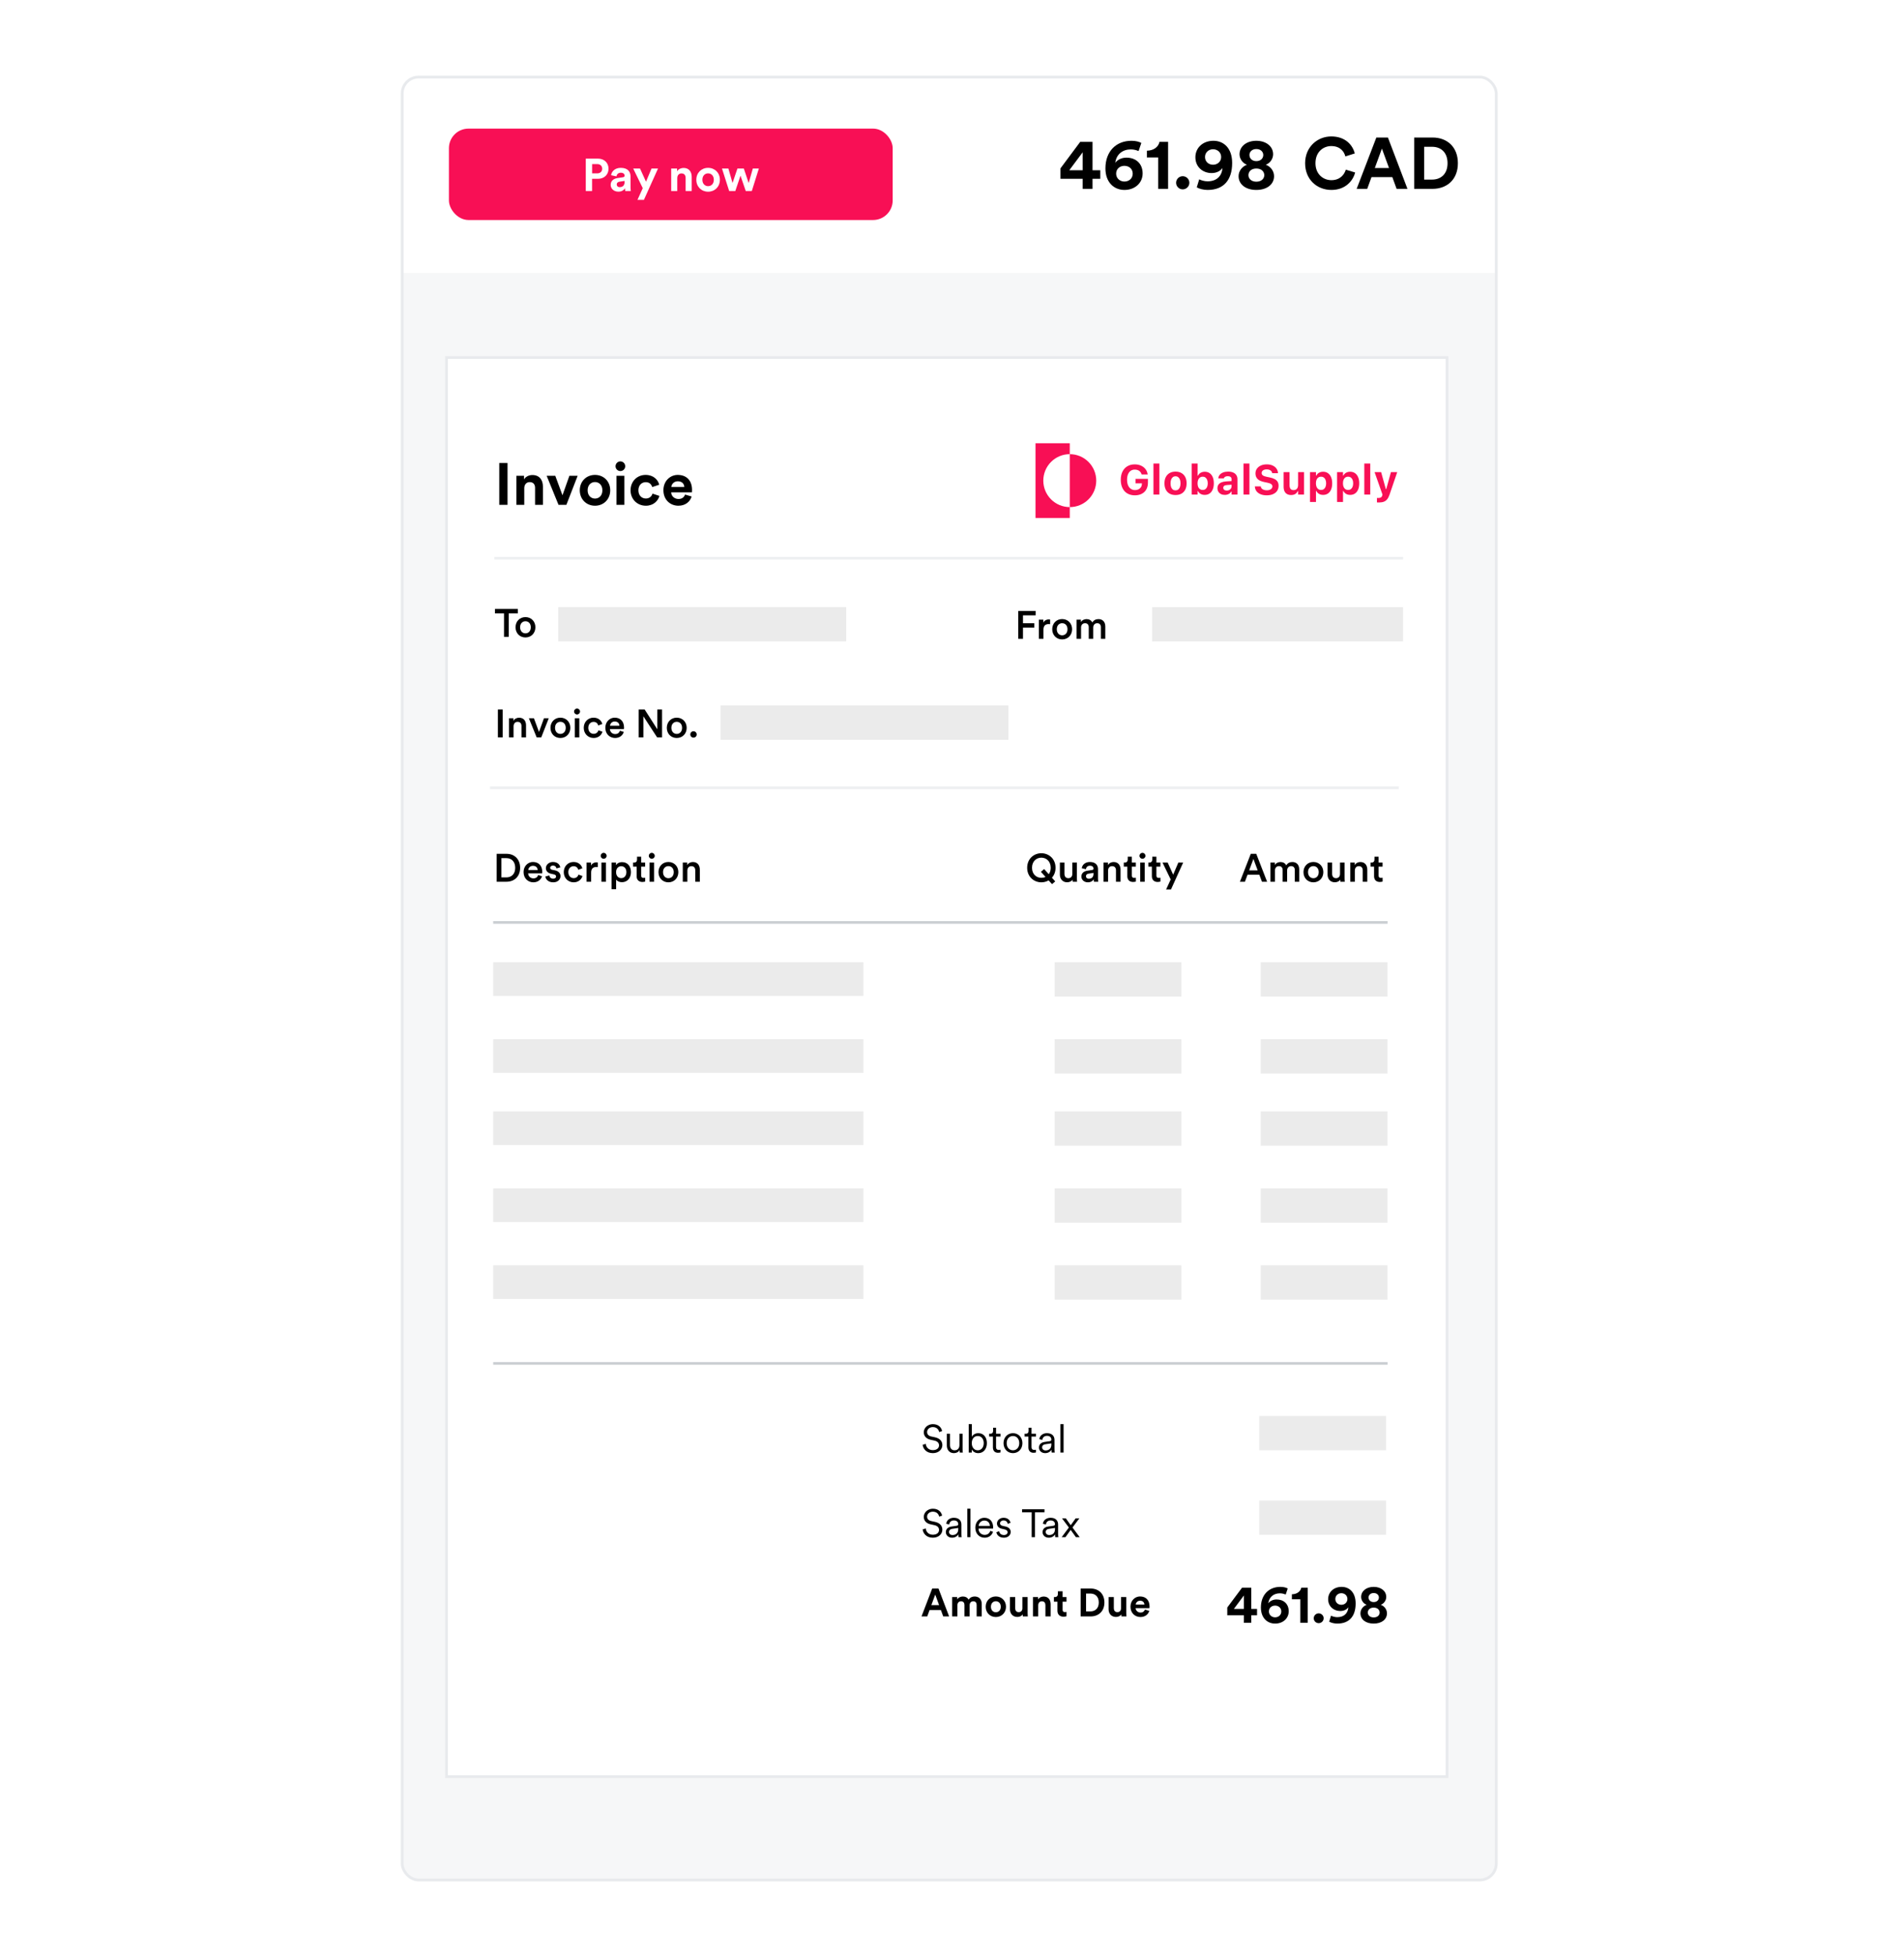 <svg width="342" height="351" viewBox="0 0 342 351" fill="none" xmlns="http://www.w3.org/2000/svg">
<g filter="url(#filter0_d_56_183405)">
<g clip-path="url(#clip0_56_183405)">
<rect x="72" y="12" width="197" height="324.211" rx="3.187" fill="#F6F7F8"/>
<rect x="80.196" y="62.599" width="179.724" height="254.813" fill="white"/>
<rect x="80.196" y="62.599" width="179.724" height="254.813" stroke="#E8EAED" stroke-width="0.492"/>
<path d="M192.155 79.952V78H185.999V91.414H192.155V89.461C190.894 89.461 189.684 88.96 188.793 88.069C187.901 87.177 187.4 85.968 187.4 84.707C187.4 83.446 187.901 82.237 188.793 81.345C189.684 80.453 190.894 79.952 192.155 79.952Z" fill="#F80F55"/>
<path d="M192.153 79.953V89.462C193.414 89.462 194.624 88.961 195.515 88.07C196.407 87.178 196.908 85.969 196.908 84.708C196.908 83.447 196.407 82.237 195.515 81.346C194.624 80.454 193.414 79.953 192.153 79.953Z" fill="#F80F55"/>
<path d="M203.849 87.343C203.456 87.343 203.103 87.279 202.791 87.152C202.478 87.023 202.212 86.838 201.992 86.599C201.775 86.357 201.608 86.066 201.49 85.724C201.373 85.38 201.315 84.993 201.315 84.563V84.556C201.315 83.989 201.417 83.5 201.622 83.087C201.827 82.672 202.118 82.352 202.494 82.128C202.87 81.901 203.313 81.787 203.823 81.787C204.241 81.787 204.614 81.862 204.944 82.01C205.273 82.159 205.542 82.367 205.75 82.633C205.959 82.899 206.09 83.208 206.141 83.56L206.149 83.596H205.05L205.043 83.56C204.969 83.296 204.825 83.091 204.611 82.944C204.396 82.798 204.133 82.725 203.823 82.725C203.54 82.725 203.295 82.799 203.087 82.948C202.882 83.094 202.723 83.304 202.611 83.578C202.499 83.849 202.443 84.171 202.443 84.545V84.552C202.443 84.838 202.476 85.095 202.542 85.325C202.607 85.552 202.703 85.746 202.827 85.907C202.952 86.068 203.102 86.191 203.278 86.277C203.453 86.362 203.65 86.405 203.867 86.405C204.109 86.405 204.323 86.359 204.508 86.266C204.694 86.173 204.839 86.044 204.944 85.878C205.049 85.712 205.105 85.518 205.112 85.295L205.116 85.197H203.973V84.391H206.193V85.061C206.193 85.41 206.139 85.725 206.031 86.006C205.924 86.287 205.768 86.527 205.563 86.727C205.358 86.925 205.11 87.078 204.819 87.185C204.531 87.29 204.208 87.343 203.849 87.343ZM207.185 87.207V81.633H208.254V87.207H207.185ZM211.151 87.291C210.739 87.291 210.383 87.208 210.085 87.042C209.788 86.874 209.559 86.633 209.401 86.321C209.242 86.006 209.163 85.63 209.163 85.193V85.186C209.163 84.751 209.243 84.377 209.404 84.065C209.565 83.752 209.794 83.512 210.089 83.344C210.387 83.173 210.741 83.087 211.151 83.087C211.561 83.087 211.914 83.171 212.209 83.34C212.507 83.508 212.737 83.75 212.898 84.065C213.059 84.377 213.14 84.751 213.14 85.186V85.193C213.14 85.63 213.06 86.006 212.902 86.321C212.743 86.633 212.515 86.874 212.217 87.042C211.921 87.208 211.566 87.291 211.151 87.291ZM211.151 86.453C211.342 86.453 211.503 86.403 211.635 86.302C211.766 86.202 211.868 86.058 211.938 85.87C212.009 85.682 212.045 85.457 212.045 85.193V85.186C212.045 84.922 212.009 84.697 211.938 84.512C211.868 84.324 211.765 84.18 211.631 84.08C211.499 83.977 211.339 83.926 211.151 83.926C210.963 83.926 210.802 83.977 210.668 84.08C210.536 84.18 210.435 84.324 210.364 84.512C210.293 84.697 210.258 84.922 210.258 85.186V85.193C210.258 85.459 210.292 85.686 210.36 85.874C210.431 86.062 210.532 86.206 210.664 86.306C210.798 86.404 210.961 86.453 211.151 86.453ZM216.392 87.269C216.201 87.269 216.028 87.242 215.872 87.189C215.715 87.133 215.579 87.053 215.461 86.951C215.347 86.848 215.254 86.725 215.183 86.581H215.117V87.207H214.048V81.633H215.117V83.82H215.183C215.251 83.671 215.344 83.544 215.461 83.439C215.581 83.334 215.719 83.253 215.875 83.197C216.034 83.138 216.206 83.109 216.392 83.109C216.731 83.109 217.023 83.192 217.267 83.358C217.511 83.524 217.699 83.762 217.831 84.072C217.963 84.382 218.029 84.753 218.029 85.186V85.193C218.029 85.623 217.961 85.992 217.827 86.302C217.695 86.612 217.507 86.852 217.263 87.02C217.019 87.186 216.729 87.269 216.392 87.269ZM216.025 86.383C216.216 86.383 216.378 86.335 216.512 86.24C216.649 86.145 216.754 86.008 216.827 85.83C216.903 85.652 216.941 85.439 216.941 85.193V85.186C216.941 84.939 216.903 84.728 216.827 84.552C216.754 84.374 216.649 84.237 216.512 84.142C216.378 84.044 216.216 83.995 216.025 83.995C215.84 83.995 215.677 84.044 215.538 84.142C215.402 84.237 215.295 84.374 215.22 84.552C215.144 84.728 215.106 84.94 215.106 85.189V85.197C215.106 85.441 215.143 85.652 215.216 85.83C215.292 86.008 215.398 86.145 215.535 86.24C215.674 86.335 215.837 86.383 216.025 86.383ZM219.995 87.269C219.741 87.269 219.514 87.221 219.314 87.123C219.116 87.023 218.961 86.882 218.849 86.702C218.737 86.519 218.68 86.305 218.68 86.061V86.053C218.68 85.812 218.74 85.604 218.86 85.431C218.982 85.258 219.159 85.122 219.391 85.024C219.625 84.924 219.91 84.865 220.244 84.845L221.746 84.753V85.405L220.405 85.493C220.176 85.505 220.005 85.554 219.893 85.64C219.78 85.725 219.724 85.841 219.724 85.987V85.995C219.724 86.149 219.783 86.269 219.9 86.357C220.017 86.445 220.168 86.489 220.354 86.489C220.52 86.489 220.668 86.456 220.797 86.39C220.927 86.325 221.029 86.235 221.105 86.123C221.18 86.008 221.218 85.88 221.218 85.739V84.453C221.218 84.277 221.16 84.143 221.042 84.05C220.928 83.955 220.76 83.907 220.541 83.907C220.348 83.907 220.19 83.94 220.068 84.006C219.949 84.07 219.868 84.161 219.827 84.281L219.819 84.296H218.831L218.834 84.263C218.864 84.026 218.953 83.82 219.102 83.644C219.253 83.468 219.456 83.331 219.709 83.234C219.966 83.136 220.262 83.087 220.599 83.087C220.956 83.087 221.259 83.142 221.508 83.252C221.757 83.359 221.946 83.516 222.075 83.721C222.207 83.923 222.273 84.168 222.273 84.453V87.207H221.218V86.672H221.152C221.084 86.797 220.992 86.904 220.878 86.995C220.765 87.082 220.634 87.151 220.482 87.2C220.333 87.246 220.171 87.269 219.995 87.269ZM223.357 87.207V81.633H224.426V87.207H223.357ZM227.528 87.343C227.108 87.343 226.743 87.279 226.433 87.152C226.123 87.025 225.879 86.847 225.701 86.617C225.525 86.385 225.426 86.113 225.404 85.801L225.4 85.742H226.466L226.47 85.779C226.484 85.911 226.538 86.027 226.631 86.127C226.726 86.224 226.853 86.301 227.012 86.357C227.17 86.414 227.352 86.442 227.557 86.442C227.755 86.442 227.928 86.412 228.077 86.354C228.226 86.295 228.342 86.215 228.425 86.112C228.511 86.007 228.553 85.888 228.553 85.753V85.749C228.553 85.576 228.483 85.437 228.341 85.332C228.202 85.227 227.968 85.14 227.638 85.072L227.081 84.959C226.532 84.846 226.133 84.662 225.884 84.406C225.635 84.149 225.51 83.821 225.51 83.42V83.417C225.51 83.09 225.597 82.804 225.77 82.56C225.944 82.316 226.182 82.126 226.484 81.992C226.787 81.856 227.134 81.787 227.524 81.787C227.935 81.787 228.286 81.854 228.579 81.989C228.875 82.12 229.105 82.302 229.271 82.534C229.437 82.764 229.531 83.026 229.553 83.322L229.557 83.369H228.517L228.51 83.325C228.488 83.198 228.434 83.087 228.348 82.992C228.265 82.897 228.153 82.822 228.011 82.769C227.872 82.712 227.71 82.684 227.524 82.684C227.344 82.684 227.185 82.711 227.048 82.765C226.912 82.819 226.805 82.894 226.73 82.992C226.654 83.087 226.616 83.201 226.616 83.332V83.336C226.616 83.507 226.685 83.647 226.821 83.757C226.96 83.865 227.185 83.95 227.495 84.014L228.055 84.127C228.429 84.203 228.733 84.305 228.967 84.435C229.204 84.564 229.379 84.727 229.491 84.922C229.603 85.117 229.659 85.353 229.659 85.629V85.632C229.659 85.981 229.573 86.284 229.399 86.54C229.229 86.794 228.983 86.992 228.663 87.134C228.346 87.273 227.968 87.343 227.528 87.343ZM231.934 87.291C231.633 87.291 231.381 87.233 231.176 87.115C230.973 86.998 230.82 86.827 230.718 86.603C230.615 86.376 230.564 86.102 230.564 85.782V83.175H231.633V85.537C231.633 85.823 231.689 86.039 231.802 86.185C231.917 86.332 232.101 86.405 232.355 86.405C232.487 86.405 232.603 86.384 232.703 86.343C232.805 86.299 232.891 86.238 232.959 86.16C233.027 86.082 233.079 85.987 233.113 85.878C233.149 85.765 233.168 85.641 233.168 85.504V83.175H234.237V87.207H233.168V86.585H233.102C233.041 86.731 232.955 86.858 232.845 86.965C232.736 87.07 232.604 87.151 232.45 87.207C232.296 87.263 232.124 87.291 231.934 87.291ZM235.31 88.544V83.175H236.379V83.798H236.445C236.516 83.654 236.609 83.53 236.724 83.428C236.841 83.325 236.978 83.247 237.134 83.193C237.29 83.137 237.463 83.109 237.654 83.109C237.991 83.109 238.281 83.193 238.525 83.362C238.77 83.53 238.958 83.769 239.089 84.08C239.224 84.387 239.291 84.756 239.291 85.186V85.193C239.291 85.625 239.225 85.996 239.093 86.306C238.961 86.616 238.773 86.854 238.529 87.02C238.285 87.186 237.993 87.269 237.654 87.269C237.468 87.269 237.296 87.241 237.137 87.185C236.981 87.126 236.843 87.045 236.724 86.94C236.606 86.835 236.514 86.709 236.445 86.562H236.379V88.544H235.31ZM237.288 86.383C237.478 86.383 237.64 86.335 237.775 86.24C237.911 86.145 238.016 86.008 238.09 85.83C238.165 85.652 238.203 85.439 238.203 85.193V85.186C238.203 84.939 238.165 84.727 238.09 84.548C238.016 84.37 237.911 84.233 237.775 84.138C237.64 84.043 237.478 83.995 237.288 83.995C237.1 83.995 236.936 84.043 236.797 84.138C236.66 84.233 236.554 84.37 236.478 84.548C236.405 84.724 236.368 84.936 236.368 85.186V85.193C236.368 85.437 236.406 85.649 236.482 85.83C236.558 86.008 236.664 86.145 236.801 86.24C236.94 86.335 237.102 86.383 237.288 86.383ZM240.166 88.544V83.175H241.235V83.798H241.301C241.372 83.654 241.465 83.53 241.58 83.428C241.697 83.325 241.833 83.247 241.99 83.193C242.146 83.137 242.319 83.109 242.51 83.109C242.847 83.109 243.137 83.193 243.381 83.362C243.625 83.53 243.813 83.769 243.945 84.08C244.08 84.387 244.147 84.756 244.147 85.186V85.193C244.147 85.625 244.081 85.996 243.949 86.306C243.817 86.616 243.629 86.854 243.385 87.02C243.141 87.186 242.849 87.269 242.51 87.269C242.324 87.269 242.152 87.241 241.993 87.185C241.837 87.126 241.699 87.045 241.58 86.94C241.462 86.835 241.37 86.709 241.301 86.562H241.235V88.544H240.166ZM242.144 86.383C242.334 86.383 242.496 86.335 242.631 86.24C242.767 86.145 242.872 86.008 242.946 85.83C243.021 85.652 243.059 85.439 243.059 85.193V85.186C243.059 84.939 243.021 84.727 242.946 84.548C242.872 84.37 242.767 84.233 242.631 84.138C242.496 84.043 242.334 83.995 242.144 83.995C241.956 83.995 241.792 84.043 241.653 84.138C241.516 84.233 241.41 84.37 241.334 84.548C241.261 84.724 241.224 84.936 241.224 85.186V85.193C241.224 85.437 241.262 85.649 241.338 85.83C241.414 86.008 241.52 86.145 241.656 86.24C241.796 86.335 241.958 86.383 242.144 86.383ZM245.059 87.207V81.633H246.128V87.207H245.059ZM247.714 88.628C247.653 88.628 247.589 88.627 247.523 88.624C247.457 88.622 247.393 88.619 247.329 88.617V87.811C247.366 87.816 247.408 87.819 247.457 87.819C247.509 87.821 247.559 87.822 247.607 87.822C247.798 87.822 247.949 87.784 248.062 87.709C248.174 87.633 248.248 87.517 248.285 87.361L248.322 87.207L246.904 83.175H248.08L249.043 86.654L248.798 86.229H249.116L248.882 86.654L249.845 83.175H250.973L249.6 87.203C249.48 87.557 249.337 87.838 249.171 88.046C249.005 88.256 248.804 88.404 248.567 88.492C248.33 88.583 248.046 88.628 247.714 88.628Z" fill="#F80F55"/>
<path d="M91.164 89.053H89.68V81.537H91.164V89.053ZM94.171 86.053V89.053H92.761V83.837H94.129V84.484C94.447 83.943 95.072 83.699 95.634 83.699C96.927 83.699 97.521 84.622 97.521 85.766V89.053H96.111V86.01C96.111 85.427 95.825 84.971 95.146 84.971C94.531 84.971 94.171 85.448 94.171 86.053ZM103.758 83.837L101.733 89.053H100.323L98.192 83.837H99.74L101.033 87.335L102.274 83.837H103.758ZM106.876 87.929C107.565 87.929 108.201 87.431 108.201 86.445C108.201 85.459 107.565 84.961 106.876 84.961C106.187 84.961 105.551 85.459 105.551 86.445C105.551 87.42 106.187 87.929 106.876 87.929ZM106.876 83.678C108.435 83.678 109.611 84.834 109.611 86.445C109.611 88.046 108.435 89.212 106.876 89.212C105.318 89.212 104.141 88.046 104.141 86.445C104.141 84.834 105.318 83.678 106.876 83.678ZM112.143 89.053H110.733V83.837H112.143V89.053ZM110.563 82.13C110.563 81.643 110.955 81.251 111.432 81.251C111.92 81.251 112.302 81.643 112.302 82.13C112.302 82.597 111.92 82.989 111.432 82.989C110.955 82.989 110.563 82.597 110.563 82.13ZM115.997 84.982C115.276 84.982 114.672 85.501 114.672 86.445C114.672 87.388 115.286 87.918 116.007 87.918C116.728 87.918 117.089 87.441 117.205 87.039L118.446 87.452C118.212 88.321 117.396 89.212 116.007 89.212C114.47 89.212 113.262 88.046 113.262 86.445C113.262 84.834 114.449 83.678 115.965 83.678C117.385 83.678 118.191 84.558 118.414 85.438L117.152 85.862C117.025 85.427 116.696 84.982 115.997 84.982ZM120.583 85.851H122.916C122.894 85.332 122.555 84.823 121.749 84.823C121.018 84.823 120.615 85.374 120.583 85.851ZM123.053 87.208L124.23 87.558C123.965 88.459 123.138 89.212 121.855 89.212C120.424 89.212 119.163 88.183 119.163 86.424C119.163 84.759 120.393 83.678 121.728 83.678C123.34 83.678 124.304 84.706 124.304 86.381C124.304 86.583 124.283 86.795 124.283 86.816H120.552C120.583 87.505 121.166 88.003 121.866 88.003C122.523 88.003 122.884 87.675 123.053 87.208Z" fill="black"/>
<path d="M93.01 108.546H91.378V112.758H90.53V108.546H88.904V107.747H93.01V108.546ZM94.382 112.129C94.891 112.129 95.343 111.754 95.343 111.033C95.343 110.32 94.891 109.952 94.382 109.952C93.88 109.952 93.421 110.32 93.421 111.033C93.421 111.747 93.88 112.129 94.382 112.129ZM94.382 109.21C95.413 109.21 96.17 109.98 96.17 111.033C96.17 112.093 95.413 112.864 94.382 112.864C93.357 112.864 92.601 112.093 92.601 111.033C92.601 109.98 93.357 109.21 94.382 109.21Z" fill="black"/>
<path d="M90.291 130.814H89.429V125.804H90.291V130.814ZM92.247 128.829V130.814H91.427V127.373H92.226V127.832C92.452 127.436 92.862 127.274 93.244 127.274C94.085 127.274 94.488 127.882 94.488 128.638V130.814H93.668V128.779C93.668 128.355 93.477 128.016 92.961 128.016C92.495 128.016 92.247 128.376 92.247 128.829ZM98.569 127.373L97.219 130.814H96.399L95 127.373H95.905L96.816 129.832L97.707 127.373H98.569ZM100.657 130.185C101.166 130.185 101.618 129.811 101.618 129.09C101.618 128.376 101.166 128.009 100.657 128.009C100.155 128.009 99.696 128.376 99.696 129.09C99.696 129.804 100.155 130.185 100.657 130.185ZM100.657 127.267C101.689 127.267 102.445 128.037 102.445 129.09C102.445 130.15 101.689 130.92 100.657 130.92C99.632 130.92 98.876 130.15 98.876 129.09C98.876 128.037 99.632 127.267 100.657 127.267ZM104.056 130.814H103.243V127.373H104.056V130.814ZM103.116 126.164C103.116 125.867 103.356 125.627 103.646 125.627C103.943 125.627 104.183 125.867 104.183 126.164C104.183 126.461 103.943 126.694 103.646 126.694C103.356 126.694 103.116 126.461 103.116 126.164ZM106.62 128.023C106.118 128.023 105.673 128.397 105.673 129.09C105.673 129.783 106.118 130.171 106.634 130.171C107.171 130.171 107.418 129.797 107.496 129.535L108.217 129.797C108.054 130.334 107.538 130.92 106.634 130.92C105.623 130.92 104.853 130.136 104.853 129.09C104.853 128.03 105.623 127.267 106.613 127.267C107.538 127.267 108.047 127.846 108.189 128.397L107.454 128.666C107.376 128.362 107.143 128.023 106.62 128.023ZM109.573 128.715H111.262C111.248 128.313 110.979 127.952 110.414 127.952C109.898 127.952 109.601 128.348 109.573 128.715ZM111.354 129.613L112.046 129.832C111.862 130.433 111.318 130.92 110.491 130.92C109.558 130.92 108.732 130.242 108.732 129.076C108.732 127.988 109.537 127.267 110.407 127.267C111.467 127.267 112.089 127.966 112.089 129.055C112.089 129.189 112.074 129.302 112.067 129.316H109.551C109.573 129.839 109.982 130.214 110.491 130.214C110.986 130.214 111.24 129.952 111.354 129.613ZM118.921 130.814H118.038L115.564 127.019V130.814H114.716V125.804H115.798L118.073 129.359V125.804H118.921V130.814ZM121.555 130.185C122.064 130.185 122.516 129.811 122.516 129.09C122.516 128.376 122.064 128.009 121.555 128.009C121.053 128.009 120.594 128.376 120.594 129.09C120.594 129.804 121.053 130.185 121.555 130.185ZM121.555 127.267C122.587 127.267 123.343 128.037 123.343 129.09C123.343 130.15 122.587 130.92 121.555 130.92C120.53 130.92 119.774 130.15 119.774 129.09C119.774 128.037 120.53 127.267 121.555 127.267ZM123.993 130.284C123.993 129.966 124.247 129.705 124.565 129.705C124.883 129.705 125.145 129.966 125.145 130.284C125.145 130.602 124.883 130.857 124.565 130.857C124.247 130.857 123.993 130.602 123.993 130.284Z" fill="black"/>
<path d="M183.751 113.111H182.903V108.101H186.02V108.899H183.751V110.306H185.787V111.09H183.751V113.111ZM188.621 109.648V110.482C188.529 110.468 188.437 110.461 188.352 110.461C187.716 110.461 187.427 110.829 187.427 111.472V113.111H186.607V109.67H187.405V110.221C187.568 109.846 187.95 109.627 188.402 109.627C188.501 109.627 188.586 109.641 188.621 109.648ZM190.784 112.482C191.293 112.482 191.745 112.108 191.745 111.387C191.745 110.673 191.293 110.306 190.784 110.306C190.283 110.306 189.823 110.673 189.823 111.387C189.823 112.101 190.283 112.482 190.784 112.482ZM190.784 109.564C191.816 109.564 192.572 110.334 192.572 111.387C192.572 112.447 191.816 113.217 190.784 113.217C189.76 113.217 189.003 112.447 189.003 111.387C189.003 110.334 189.76 109.564 190.784 109.564ZM194.183 113.111H193.37V109.67H194.155V110.108C194.353 109.754 194.784 109.571 195.173 109.571C195.625 109.571 196.021 109.776 196.204 110.178C196.473 109.726 196.876 109.571 197.321 109.571C197.943 109.571 198.537 109.966 198.537 110.878V113.111H197.745V111.012C197.745 110.61 197.54 110.306 197.081 110.306C196.65 110.306 196.367 110.645 196.367 111.069V113.111H195.561V111.012C195.561 110.617 195.363 110.306 194.897 110.306C194.459 110.306 194.183 110.631 194.183 111.069V113.111Z" fill="black"/>
<path d="M90.063 155.949H90.954C91.823 155.949 92.544 155.391 92.544 154.232C92.544 153.059 91.83 152.493 90.96 152.493H90.063V155.949ZM90.982 156.727H89.215V151.716H90.989C92.353 151.716 93.427 152.62 93.427 154.232C93.427 155.836 92.339 156.727 90.982 156.727ZM94.886 154.628H96.575C96.561 154.225 96.292 153.864 95.727 153.864C95.211 153.864 94.914 154.26 94.886 154.628ZM96.667 155.525L97.36 155.744C97.176 156.345 96.632 156.833 95.805 156.833C94.872 156.833 94.045 156.154 94.045 154.988C94.045 153.9 94.851 153.179 95.72 153.179C96.78 153.179 97.402 153.878 97.402 154.967C97.402 155.101 97.388 155.214 97.381 155.228H94.865C94.886 155.751 95.296 156.126 95.805 156.126C96.299 156.126 96.554 155.864 96.667 155.525ZM97.958 155.794L98.671 155.596C98.7 155.907 98.933 156.182 99.371 156.182C99.71 156.182 99.887 155.999 99.887 155.787C99.887 155.603 99.76 155.462 99.484 155.405L98.975 155.292C98.368 155.158 98.05 154.762 98.05 154.288C98.05 153.688 98.601 153.179 99.315 153.179C100.276 153.179 100.587 153.801 100.643 154.14L99.951 154.338C99.922 154.14 99.774 153.822 99.315 153.822C99.025 153.822 98.82 154.006 98.82 154.218C98.82 154.401 98.954 154.536 99.166 154.578L99.689 154.684C100.339 154.825 100.679 155.221 100.679 155.73C100.679 156.253 100.255 156.833 99.378 156.833C98.382 156.833 98 156.182 97.958 155.794ZM103.031 153.935C102.529 153.935 102.084 154.31 102.084 155.002C102.084 155.695 102.529 156.083 103.045 156.083C103.582 156.083 103.83 155.709 103.907 155.447L104.628 155.709C104.466 156.246 103.95 156.833 103.045 156.833C102.034 156.833 101.264 156.048 101.264 155.002C101.264 153.942 102.034 153.179 103.024 153.179C103.95 153.179 104.459 153.758 104.6 154.31L103.865 154.578C103.787 154.274 103.554 153.935 103.031 153.935ZM107.376 153.264V154.098C107.284 154.083 107.192 154.076 107.108 154.076C106.471 154.076 106.182 154.444 106.182 155.087V156.727H105.362V153.285H106.161V153.836C106.323 153.461 106.705 153.242 107.157 153.242C107.256 153.242 107.341 153.257 107.376 153.264ZM108.839 156.727H108.026V153.285H108.839V156.727ZM107.899 152.076C107.899 151.779 108.139 151.539 108.429 151.539C108.726 151.539 108.966 151.779 108.966 152.076C108.966 152.373 108.726 152.606 108.429 152.606C108.139 152.606 107.899 152.373 107.899 152.076ZM110.668 158.069H109.855V153.285H110.646V153.751C110.816 153.454 111.212 153.207 111.742 153.207C112.76 153.207 113.332 153.984 113.332 155.002C113.332 156.034 112.703 156.811 111.714 156.811C111.219 156.811 110.844 156.599 110.668 156.338V158.069ZM112.512 155.002C112.512 154.359 112.138 153.935 111.586 153.935C111.049 153.935 110.661 154.359 110.661 155.002C110.661 155.659 111.049 156.083 111.586 156.083C112.131 156.083 112.512 155.659 112.512 155.002ZM115.167 152.232V153.285H115.881V154.013H115.167V155.61C115.167 155.914 115.301 156.041 115.605 156.041C115.718 156.041 115.852 156.02 115.888 156.013V156.691C115.838 156.712 115.683 156.769 115.386 156.769C114.75 156.769 114.354 156.387 114.354 155.744V154.013H113.718V153.285H113.895C114.262 153.285 114.425 153.052 114.425 152.748V152.232H115.167ZM117.48 156.727H116.667V153.285H117.48V156.727ZM116.54 152.076C116.54 151.779 116.78 151.539 117.07 151.539C117.366 151.539 117.607 151.779 117.607 152.076C117.607 152.373 117.366 152.606 117.07 152.606C116.78 152.606 116.54 152.373 116.54 152.076ZM120.058 156.098C120.566 156.098 121.019 155.723 121.019 155.002C121.019 154.288 120.566 153.921 120.058 153.921C119.556 153.921 119.096 154.288 119.096 155.002C119.096 155.716 119.556 156.098 120.058 156.098ZM120.058 153.179C121.089 153.179 121.846 153.949 121.846 155.002C121.846 156.062 121.089 156.833 120.058 156.833C119.033 156.833 118.277 156.062 118.277 155.002C118.277 153.949 119.033 153.179 120.058 153.179ZM123.463 154.741V156.727H122.644V153.285H123.442V153.744C123.668 153.348 124.078 153.186 124.46 153.186C125.301 153.186 125.704 153.794 125.704 154.55V156.727H124.884V154.691C124.884 154.267 124.693 153.928 124.177 153.928C123.711 153.928 123.463 154.288 123.463 154.741Z" fill="black"/>
<path d="M184.503 154.218C184.503 152.578 185.733 151.61 187.048 151.61C188.362 151.61 189.599 152.578 189.599 154.218C189.599 154.96 189.344 155.568 188.949 156.006L189.542 156.67L188.97 157.158L188.355 156.486C187.966 156.712 187.507 156.833 187.048 156.833C185.733 156.833 184.503 155.864 184.503 154.218ZM185.373 154.218C185.373 155.426 186.207 156.027 187.048 156.027C187.302 156.027 187.563 155.977 187.797 155.864L186.97 154.946L187.549 154.451L188.383 155.377C188.595 155.087 188.73 154.705 188.73 154.218C188.73 153.009 187.896 152.408 187.048 152.408C186.207 152.408 185.373 153.009 185.373 154.218ZM192.656 156.345C192.486 156.656 192.084 156.826 191.681 156.826C190.861 156.826 190.38 156.218 190.38 155.454V153.285H191.2V155.306C191.2 155.73 191.398 156.091 191.893 156.091C192.366 156.091 192.614 155.772 192.614 155.32V153.285H193.433V156.098C193.433 156.38 193.455 156.599 193.469 156.727H192.684C192.67 156.649 192.656 156.486 192.656 156.345ZM194.241 155.794C194.241 155.179 194.694 154.84 195.28 154.755L196.164 154.621C196.361 154.592 196.418 154.493 196.418 154.373C196.418 154.083 196.22 153.85 195.768 153.85C195.337 153.85 195.096 154.126 195.061 154.472L194.312 154.302C194.375 153.709 194.913 153.179 195.761 153.179C196.821 153.179 197.224 153.78 197.224 154.465V156.175C197.224 156.486 197.259 156.691 197.266 156.727H196.503C196.496 156.705 196.467 156.564 196.467 156.288C196.305 156.55 195.966 156.833 195.407 156.833C194.686 156.833 194.241 156.338 194.241 155.794ZM195.563 156.189C196.022 156.189 196.418 155.97 196.418 155.299V155.143L195.52 155.278C195.266 155.32 195.061 155.462 195.061 155.744C195.061 155.977 195.238 156.189 195.563 156.189ZM199.034 154.741V156.727H198.215V153.285H199.013V153.744C199.239 153.348 199.649 153.186 200.031 153.186C200.872 153.186 201.275 153.794 201.275 154.55V156.727H200.455V154.691C200.455 154.267 200.264 153.928 199.748 153.928C199.282 153.928 199.034 154.288 199.034 154.741ZM203.306 152.232V153.285H204.02V154.013H203.306V155.61C203.306 155.914 203.44 156.041 203.744 156.041C203.857 156.041 203.991 156.02 204.027 156.013V156.691C203.977 156.712 203.822 156.769 203.525 156.769C202.889 156.769 202.493 156.387 202.493 155.744V154.013H201.857V153.285H202.034C202.401 153.285 202.564 153.052 202.564 152.748V152.232H203.306ZM205.618 156.727H204.806V153.285H205.618V156.727ZM204.678 152.076C204.678 151.779 204.919 151.539 205.208 151.539C205.505 151.539 205.746 151.779 205.746 152.076C205.746 152.373 205.505 152.606 205.208 152.606C204.919 152.606 204.678 152.373 204.678 152.076ZM207.716 152.232V153.285H208.43V154.013H207.716V155.61C207.716 155.914 207.85 156.041 208.154 156.041C208.267 156.041 208.401 156.02 208.437 156.013V156.691C208.387 156.712 208.232 156.769 207.935 156.769C207.299 156.769 206.903 156.387 206.903 155.744V154.013H206.267V153.285H206.444C206.811 153.285 206.974 153.052 206.974 152.748V152.232H207.716ZM210.332 158.119H209.456L210.283 156.317L208.813 153.285H209.739L210.728 155.462L211.654 153.285H212.523L210.332 158.119Z" fill="black"/>
<path d="M169.423 288.645L169.006 287.5H166.97L166.553 288.645H165.522L167.444 283.634H168.575L170.483 288.645H169.423ZM167.988 284.715L167.295 286.609H168.681L167.988 284.715ZM171.972 288.645H171.032V285.167H171.93V285.591C172.12 285.252 172.566 285.068 172.947 285.068C173.421 285.068 173.802 285.273 173.979 285.648C174.255 285.224 174.622 285.068 175.082 285.068C175.725 285.068 176.339 285.457 176.339 286.39V288.645H175.428V286.581C175.428 286.206 175.244 285.924 174.813 285.924C174.41 285.924 174.17 286.235 174.17 286.609V288.645H173.237V286.581C173.237 286.206 173.046 285.924 172.622 285.924C172.212 285.924 171.972 286.228 171.972 286.609V288.645ZM178.875 287.895C179.335 287.895 179.759 287.563 179.759 286.906C179.759 286.249 179.335 285.917 178.875 285.917C178.416 285.917 177.992 286.249 177.992 286.906C177.992 287.556 178.416 287.895 178.875 287.895ZM178.875 285.061C179.914 285.061 180.699 285.832 180.699 286.906C180.699 287.973 179.914 288.751 178.875 288.751C177.837 288.751 177.052 287.973 177.052 286.906C177.052 285.832 177.837 285.061 178.875 285.061ZM183.722 288.645C183.708 288.574 183.694 288.411 183.694 288.27C183.503 288.595 183.1 288.736 182.733 288.736C181.892 288.736 181.411 288.122 181.411 287.365V285.167H182.351V287.175C182.351 287.563 182.549 287.874 182.987 287.874C183.404 287.874 183.644 287.592 183.644 287.189V285.167H184.584V288.016C184.584 288.284 184.606 288.524 184.62 288.645H183.722ZM186.486 286.644V288.645H185.546V285.167H186.458V285.599C186.67 285.238 187.087 285.076 187.461 285.076C188.324 285.076 188.719 285.69 188.719 286.454V288.645H187.779V286.616C187.779 286.228 187.589 285.924 187.136 285.924C186.726 285.924 186.486 286.242 186.486 286.644ZM190.868 284.129V285.167H191.568V286.001H190.868V287.457C190.868 287.761 191.01 287.86 191.278 287.86C191.391 287.86 191.518 287.846 191.568 287.832V288.609C191.483 288.645 191.314 288.694 191.038 288.694C190.359 288.694 189.935 288.291 189.935 287.62V286.001H189.306V285.167H189.483C189.851 285.167 190.02 284.927 190.02 284.616V284.129H190.868ZM195.082 287.74H195.859C196.679 287.74 197.365 287.231 197.365 286.143C197.365 285.054 196.686 284.538 195.866 284.538H195.082V287.74ZM195.895 288.645H194.107V283.634H195.902C197.329 283.634 198.375 284.56 198.375 286.143C198.375 287.726 197.322 288.645 195.895 288.645ZM201.439 288.645C201.425 288.574 201.41 288.411 201.41 288.27C201.22 288.595 200.817 288.736 200.449 288.736C199.608 288.736 199.128 288.122 199.128 287.365V285.167H200.068V287.175C200.068 287.563 200.266 287.874 200.704 287.874C201.121 287.874 201.361 287.592 201.361 287.189V285.167H202.301V288.016C202.301 288.284 202.322 288.524 202.336 288.645H201.439ZM204.005 286.51H205.559C205.545 286.164 205.319 285.825 204.782 285.825C204.294 285.825 204.026 286.192 204.005 286.51ZM205.651 287.415L206.436 287.648C206.259 288.249 205.708 288.751 204.853 288.751C203.899 288.751 203.058 288.065 203.058 286.892C203.058 285.782 203.877 285.061 204.768 285.061C205.842 285.061 206.485 285.747 206.485 286.864C206.485 286.998 206.471 287.139 206.471 287.153H203.983C204.005 287.613 204.393 287.945 204.86 287.945C205.298 287.945 205.538 287.726 205.651 287.415Z" fill="black"/>
<path d="M220.447 288.438V287.039L223.1 283.482H224.752V287.292H225.792V288.438H224.752V289.789H223.431V288.438H220.447ZM223.431 287.292V284.882L221.633 287.292H223.431ZM231.306 283.628L230.937 284.717C230.665 284.6 230.295 284.493 229.897 284.493C228.828 284.493 227.953 285.115 227.808 286.3C228.041 285.951 228.566 285.601 229.304 285.601C230.596 285.601 231.481 286.417 231.481 287.719C231.481 289.012 230.431 289.935 229.042 289.935C227.662 289.935 226.486 288.944 226.486 287.039C226.486 284.775 227.905 283.337 229.984 283.337C230.567 283.337 231.043 283.473 231.306 283.628ZM227.924 287.748C227.924 288.39 228.449 288.808 229.032 288.808C229.644 288.808 230.149 288.399 230.149 287.748C230.149 287.097 229.644 286.699 229.032 286.699C228.429 286.699 227.924 287.097 227.924 287.748ZM234.899 289.789H233.568V285.572H232.052V284.668C232.975 284.658 233.616 284.143 233.743 283.482H234.899V289.789ZM235.976 288.973C235.976 288.487 236.375 288.089 236.861 288.089C237.356 288.089 237.755 288.487 237.755 288.973C237.755 289.459 237.356 289.857 236.861 289.857C236.375 289.857 235.976 289.459 235.976 288.973ZM238.75 289.585L239.08 288.506C239.304 288.633 239.76 288.778 240.198 288.778C241.344 288.778 242.112 288.147 242.199 286.99C241.937 287.389 241.403 287.671 240.742 287.671C239.566 287.671 238.565 286.854 238.565 285.552C238.565 284.26 239.585 283.337 240.985 283.337C242.355 283.337 243.502 284.308 243.502 286.32C243.502 288.594 242.365 289.935 240.207 289.935C239.673 289.935 239.08 289.789 238.75 289.585ZM242.024 285.513C242.024 284.891 241.529 284.474 240.936 284.474C240.353 284.474 239.857 284.891 239.857 285.513C239.857 286.145 240.343 286.553 240.936 286.553C241.529 286.553 242.024 286.135 242.024 285.513ZM246.746 286.067C247.339 286.067 247.679 285.688 247.679 285.241C247.679 284.823 247.339 284.444 246.746 284.444C246.163 284.444 245.823 284.823 245.823 285.241C245.823 285.688 246.163 286.067 246.746 286.067ZM246.746 288.827C247.446 288.827 247.815 288.399 247.815 287.952C247.815 287.496 247.455 287.058 246.746 287.058C246.037 287.058 245.687 287.496 245.687 287.952C245.687 288.399 246.056 288.827 246.746 288.827ZM246.746 289.935C245.308 289.935 244.365 289.177 244.365 288.089C244.365 287.408 244.812 286.806 245.483 286.553C244.851 286.32 244.491 285.708 244.491 285.144C244.491 284.085 245.434 283.337 246.746 283.337C248.058 283.337 249 284.085 249 285.144C249 285.698 248.651 286.32 248.019 286.553C248.68 286.796 249.127 287.408 249.127 288.089C249.127 289.177 248.184 289.935 246.746 289.935Z" fill="black"/>
<path d="M169.225 255.352L168.695 255.543C168.617 255.119 168.285 254.652 167.564 254.645C166.985 254.645 166.525 255.027 166.525 255.535C166.525 255.938 166.787 256.228 167.246 256.327L167.981 256.49C168.787 256.666 169.267 257.168 169.267 257.875C169.267 258.645 168.61 259.324 167.564 259.324C166.405 259.324 165.818 258.567 165.727 257.832L166.285 257.656C166.341 258.249 166.773 258.786 167.564 258.786C168.285 258.786 168.674 258.405 168.674 257.924C168.674 257.514 168.391 257.196 167.861 257.076L167.126 256.914C166.433 256.758 165.932 256.306 165.932 255.571C165.932 254.786 166.652 254.115 167.557 254.115C168.638 254.115 169.098 254.772 169.225 255.352ZM172.363 258.765C172.201 259.112 171.791 259.324 171.345 259.324C170.526 259.324 170.073 258.716 170.073 257.967V255.839H170.639V257.875C170.639 258.369 170.872 258.815 171.473 258.815C172.031 258.815 172.335 258.419 172.335 257.882V255.839H172.9V258.589C172.9 258.85 172.921 259.09 172.943 259.225H172.398C172.377 259.147 172.363 258.963 172.363 258.794V258.765ZM174.553 259.225H174.001V254.115H174.567V256.391C174.722 256.073 175.118 255.74 175.726 255.74C176.729 255.74 177.266 256.539 177.266 257.528C177.266 258.539 176.694 259.324 175.712 259.324C175.146 259.324 174.75 259.034 174.553 258.666V259.225ZM175.627 258.815C176.277 258.815 176.701 258.278 176.701 257.528C176.701 256.779 176.284 256.249 175.627 256.249C174.97 256.249 174.553 256.779 174.553 257.528C174.553 258.278 174.977 258.815 175.627 258.815ZM178.914 254.765V255.839H179.712V256.348H178.914V258.221C178.914 258.574 179.069 258.751 179.43 258.751C179.529 258.751 179.656 258.73 179.712 258.716V259.196C179.649 259.218 179.486 259.26 179.267 259.26C178.709 259.26 178.348 258.914 178.348 258.299V256.348H177.67V255.839H177.889C178.235 255.839 178.384 255.642 178.384 255.323V254.765H178.914ZM181.952 255.74C182.927 255.74 183.648 256.49 183.648 257.528C183.648 258.574 182.927 259.324 181.952 259.324C180.977 259.324 180.256 258.574 180.256 257.528C180.256 256.49 180.977 255.74 181.952 255.74ZM181.952 256.249C181.344 256.249 180.821 256.709 180.821 257.528C180.821 258.355 181.344 258.815 181.952 258.815C182.56 258.815 183.083 258.355 183.083 257.528C183.083 256.709 182.56 256.249 181.952 256.249ZM185.284 254.765V255.839H186.083V256.348H185.284V258.221C185.284 258.574 185.439 258.751 185.8 258.751C185.899 258.751 186.026 258.73 186.083 258.716V259.196C186.019 259.218 185.856 259.26 185.637 259.26C185.079 259.26 184.719 258.914 184.719 258.299V256.348H184.04V255.839H184.259C184.606 255.839 184.754 255.642 184.754 255.323V254.765H185.284ZM186.619 258.327C186.619 257.733 187.036 257.401 187.629 257.316L188.541 257.182C188.788 257.147 188.845 257.041 188.845 256.892C188.845 256.511 188.591 256.221 188.061 256.221C187.566 256.221 187.269 256.518 187.219 256.949L186.682 256.822C186.753 256.179 187.318 255.74 188.046 255.74C189.008 255.74 189.41 256.292 189.41 256.949V258.659C189.41 258.942 189.432 259.119 189.453 259.225H188.902C188.887 259.147 188.859 258.977 188.859 258.716C188.711 258.991 188.343 259.324 187.735 259.324C187.036 259.324 186.619 258.843 186.619 258.327ZM187.806 258.843C188.393 258.843 188.845 258.518 188.845 257.797V257.571L187.742 257.733C187.417 257.783 187.184 257.967 187.184 258.299C187.184 258.574 187.417 258.843 187.806 258.843ZM191.041 259.225H190.476V254.115H191.041V259.225Z" fill="black"/>
<path d="M169.225 270.539L168.695 270.73C168.617 270.306 168.285 269.84 167.564 269.833C166.985 269.833 166.525 270.214 166.525 270.723C166.525 271.126 166.787 271.416 167.246 271.515L167.981 271.677C168.787 271.854 169.267 272.356 169.267 273.062C169.267 273.833 168.61 274.511 167.564 274.511C166.405 274.511 165.818 273.755 165.727 273.02L166.285 272.843C166.341 273.437 166.773 273.974 167.564 273.974C168.285 273.974 168.674 273.592 168.674 273.112C168.674 272.702 168.391 272.384 167.861 272.264L167.126 272.101C166.433 271.946 165.932 271.493 165.932 270.758C165.932 269.974 166.652 269.302 167.557 269.302C168.638 269.302 169.098 269.96 169.225 270.539ZM169.896 273.515C169.896 272.921 170.313 272.589 170.907 272.504L171.818 272.37C172.066 272.334 172.122 272.228 172.122 272.08C172.122 271.698 171.868 271.409 171.338 271.409C170.843 271.409 170.546 271.705 170.497 272.136L169.96 272.009C170.03 271.366 170.596 270.928 171.324 270.928C172.285 270.928 172.688 271.479 172.688 272.136V273.847C172.688 274.129 172.709 274.306 172.73 274.412H172.179C172.165 274.334 172.136 274.165 172.136 273.903C171.988 274.179 171.621 274.511 171.013 274.511C170.313 274.511 169.896 274.03 169.896 273.515ZM171.083 274.03C171.67 274.03 172.122 273.705 172.122 272.985V272.758L171.02 272.921C170.695 272.97 170.462 273.154 170.462 273.486C170.462 273.762 170.695 274.03 171.083 274.03ZM174.318 274.412H173.753V269.302H174.318V274.412ZM175.784 272.391H177.805C177.791 271.854 177.444 271.43 176.801 271.43C176.215 271.43 175.819 271.889 175.784 272.391ZM177.882 273.274L178.37 273.451C178.179 274.038 177.649 274.511 176.865 274.511C175.96 274.511 175.19 273.847 175.19 272.709C175.19 271.642 175.939 270.928 176.794 270.928C177.819 270.928 178.391 271.642 178.391 272.674C178.391 272.744 178.384 272.822 178.377 272.871H175.769V272.9C175.769 273.543 176.257 274.002 176.865 274.002C177.437 274.002 177.748 273.677 177.882 273.274ZM178.971 273.522L179.48 273.345C179.529 273.734 179.819 274.03 180.328 274.03C180.731 274.03 180.985 273.804 180.985 273.515C180.985 273.26 180.78 273.091 180.469 273.02L179.918 272.893C179.402 272.773 179.077 272.44 179.077 271.953C179.077 271.387 179.614 270.928 180.257 270.928C181.134 270.928 181.437 271.486 181.515 271.833L181.013 272.016C180.971 271.783 180.794 271.409 180.257 271.409C179.904 271.409 179.628 271.635 179.628 271.917C179.628 272.158 179.777 272.306 180.073 272.377L180.625 272.504C181.218 272.638 181.543 272.985 181.543 273.486C181.543 273.974 181.126 274.511 180.321 274.511C179.43 274.511 179.027 273.946 178.971 273.522ZM187.613 269.946H185.896V274.412H185.309V269.946H183.592V269.401H187.613V269.946ZM187.268 273.515C187.268 272.921 187.684 272.589 188.278 272.504L189.19 272.37C189.437 272.334 189.494 272.228 189.494 272.08C189.494 271.698 189.239 271.409 188.709 271.409C188.215 271.409 187.918 271.705 187.868 272.136L187.331 272.009C187.402 271.366 187.967 270.928 188.695 270.928C189.656 270.928 190.059 271.479 190.059 272.136V273.847C190.059 274.129 190.08 274.306 190.102 274.412H189.55C189.536 274.334 189.508 274.165 189.508 273.903C189.359 274.179 188.992 274.511 188.384 274.511C187.684 274.511 187.268 274.03 187.268 273.515ZM188.455 274.03C189.041 274.03 189.494 273.705 189.494 272.985V272.758L188.391 272.921C188.066 272.97 187.833 273.154 187.833 273.486C187.833 273.762 188.066 274.03 188.455 274.03ZM190.7 274.412L191.994 272.681L190.757 271.027H191.442L192.326 272.271L193.216 271.027H193.881L192.644 272.681L193.937 274.412H193.259L192.319 273.105L191.379 274.412H190.7Z" fill="black"/>
<path d="M226.676 156.727L226.202 155.469H224.082L223.615 156.727H222.718L224.668 151.716H225.651L227.601 156.727H226.676ZM225.142 152.635L224.379 154.684H225.905L225.142 152.635ZM229.013 156.727H228.201V153.285H228.985V153.723C229.183 153.37 229.614 153.186 230.003 153.186C230.455 153.186 230.851 153.391 231.035 153.794C231.303 153.341 231.706 153.186 232.151 153.186C232.773 153.186 233.367 153.582 233.367 154.493V156.727H232.575V154.628C232.575 154.225 232.37 153.921 231.911 153.921C231.48 153.921 231.197 154.26 231.197 154.684V156.727H230.391V154.628C230.391 154.232 230.194 153.921 229.727 153.921C229.289 153.921 229.013 154.246 229.013 154.684V156.727ZM235.912 156.098C236.421 156.098 236.873 155.723 236.873 155.002C236.873 154.288 236.421 153.921 235.912 153.921C235.41 153.921 234.951 154.288 234.951 155.002C234.951 155.716 235.41 156.098 235.912 156.098ZM235.912 153.179C236.944 153.179 237.7 153.949 237.7 155.002C237.7 156.062 236.944 156.833 235.912 156.833C234.887 156.833 234.131 156.062 234.131 155.002C234.131 153.949 234.887 153.179 235.912 153.179ZM240.738 156.345C240.569 156.656 240.166 156.826 239.763 156.826C238.943 156.826 238.463 156.218 238.463 155.454V153.285H239.282V155.306C239.282 155.73 239.48 156.091 239.975 156.091C240.448 156.091 240.696 155.772 240.696 155.32V153.285H241.516V156.098C241.516 156.38 241.537 156.599 241.551 156.727H240.766C240.752 156.649 240.738 156.486 240.738 156.345ZM243.355 154.741V156.727H242.535V153.285H243.334V153.744C243.56 153.348 243.97 153.186 244.352 153.186C245.193 153.186 245.595 153.794 245.595 154.55V156.727H244.776V154.691C244.776 154.267 244.585 153.928 244.069 153.928C243.602 153.928 243.355 154.288 243.355 154.741ZM247.626 152.232V153.285H248.34V154.013H247.626V155.61C247.626 155.914 247.761 156.041 248.065 156.041C248.178 156.041 248.312 156.02 248.347 156.013V156.691C248.298 156.712 248.142 156.769 247.846 156.769C247.209 156.769 246.814 156.387 246.814 155.744V154.013H246.178V153.285H246.354C246.722 153.285 246.884 153.052 246.884 152.748V152.232H247.626Z" fill="black"/>
<line opacity="0.43" x1="88.8" y1="98.64" x2="252.026" y2="98.64" stroke="#D7DBE0" stroke-width="0.474"/>
<line opacity="0.43" x1="88.018" y1="139.86" x2="251.243" y2="139.86" stroke="#D7DBE0" stroke-width="0.474"/>
<line opacity="0.43" x1="88.586" y1="164.034" x2="249.237" y2="164.034" stroke="#868E98" stroke-width="0.474"/>
<line opacity="0.43" x1="88.588" y1="243.216" x2="249.239" y2="243.216" stroke="#868E98" stroke-width="0.474"/>
<rect opacity="0.5" x="100.269" y="107.408" width="51.72" height="6.168" fill="#D9D9D9"/>
<rect opacity="0.5" x="206.946" y="107.418" width="45.077" height="6.168" fill="#D9D9D9"/>
<rect opacity="0.5" x="129.421" y="125.076" width="51.72" height="6.168" fill="#D9D9D9"/>
<rect opacity="0.5" x="88.586" y="171.182" width="66.506" height="6.046" fill="#D9D9D9"/>
<rect opacity="0.5" x="88.586" y="197.959" width="66.506" height="6.046" fill="#D9D9D9"/>
<rect opacity="0.5" x="88.586" y="225.598" width="66.506" height="6.046" fill="#D9D9D9"/>
<rect opacity="0.5" x="88.586" y="185.002" width="66.506" height="6.046" fill="#D9D9D9"/>
<rect opacity="0.5" x="88.586" y="211.777" width="66.506" height="6.046" fill="#D9D9D9"/>
<rect opacity="0.5" x="189.433" y="171.182" width="22.776" height="6.168" fill="#D9D9D9"/>
<rect opacity="0.5" x="189.433" y="197.959" width="22.776" height="6.168" fill="#D9D9D9"/>
<rect opacity="0.5" x="189.433" y="225.598" width="22.776" height="6.168" fill="#D9D9D9"/>
<rect opacity="0.5" x="189.433" y="185.002" width="22.776" height="6.168" fill="#D9D9D9"/>
<rect opacity="0.5" x="189.433" y="211.777" width="22.776" height="6.168" fill="#D9D9D9"/>
<rect opacity="0.5" x="226.446" y="171.182" width="22.776" height="6.168" fill="#D9D9D9"/>
<rect opacity="0.5" x="226.446" y="197.959" width="22.776" height="6.168" fill="#D9D9D9"/>
<rect opacity="0.5" x="226.446" y="225.598" width="22.776" height="6.168" fill="#D9D9D9"/>
<rect opacity="0.5" x="226.446" y="185.002" width="22.776" height="6.168" fill="#D9D9D9"/>
<rect opacity="0.5" x="226.446" y="211.777" width="22.776" height="6.168" fill="#D9D9D9"/>
<rect opacity="0.5" x="226.192" y="252.65" width="22.776" height="6.168" fill="#D9D9D9"/>
<rect opacity="0.5" x="226.192" y="267.832" width="22.776" height="6.168" fill="#D9D9D9"/>
<g filter="url(#filter1_d_56_183405)">
<rect width="196.927" height="35.412" transform="translate(72 12)" fill="white"/>
<rect x="80.637" y="21.5" width="79.709" height="16.411" rx="3.517" fill="#F80F55"/>
<path d="M106.359 29.538H107.253C107.819 29.538 108.164 29.21 108.164 28.709C108.164 28.192 107.819 27.872 107.253 27.872H106.359V29.538ZM107.393 30.514H106.351V32.705H105.218V26.887H107.393C108.542 26.887 109.305 27.651 109.305 28.701C109.305 29.759 108.542 30.514 107.393 30.514ZM109.689 31.606C109.689 30.884 110.223 30.481 110.895 30.383L111.888 30.235C112.118 30.203 112.192 30.088 112.192 29.948C112.192 29.661 111.97 29.423 111.511 29.423C111.035 29.423 110.772 29.727 110.739 30.079L109.771 29.874C109.837 29.242 110.419 28.545 111.503 28.545C112.783 28.545 113.258 29.267 113.258 30.079V32.065C113.258 32.278 113.283 32.566 113.308 32.705H112.307C112.282 32.598 112.266 32.377 112.266 32.221C112.061 32.541 111.675 32.82 111.076 32.82C110.214 32.82 109.689 32.237 109.689 31.606ZM111.306 32.008C111.765 32.008 112.192 31.786 112.192 31.072V30.892L111.281 31.031C111.002 31.072 110.78 31.228 110.78 31.54C110.78 31.778 110.953 32.008 111.306 32.008ZM115.659 34.297H114.502L115.453 32.196L113.739 28.668H114.961L116.036 31.031L117.029 28.668H118.194L115.659 34.297ZM121.652 30.383V32.705H120.56V28.668H121.619V29.169C121.865 28.75 122.349 28.561 122.784 28.561C123.785 28.561 124.245 29.275 124.245 30.161V32.705H123.153V30.35C123.153 29.899 122.932 29.546 122.407 29.546C121.931 29.546 121.652 29.915 121.652 30.383ZM127.191 31.835C127.724 31.835 128.217 31.45 128.217 30.687C128.217 29.924 127.724 29.538 127.191 29.538C126.658 29.538 126.165 29.924 126.165 30.687C126.165 31.442 126.658 31.835 127.191 31.835ZM127.191 28.545C128.397 28.545 129.308 29.439 129.308 30.687C129.308 31.926 128.397 32.828 127.191 32.828C125.985 32.828 125.074 31.926 125.074 30.687C125.074 29.439 125.985 28.545 127.191 28.545ZM132.458 28.668H133.607L134.477 31.269L135.224 28.668H136.307L135.043 32.705H133.952L133.008 29.948L132.081 32.705H130.973L129.685 28.668H130.834L131.58 31.261L132.458 28.668Z" fill="white"/>
</g>
</g>
<rect x="72.246" y="12.246" width="196.508" height="323.719" rx="2.941" stroke="#E8EAED" stroke-width="0.492"/>
</g>
<path d="M190.481 32.103V30.231L194.03 25.473H196.24V30.569H197.631V32.103H196.24V33.91H194.472V32.103H190.481ZM194.472 30.569V27.345L192.067 30.569H194.472ZM205.007 25.668L204.513 27.124C204.149 26.968 203.655 26.825 203.122 26.825C201.692 26.825 200.522 27.657 200.327 29.243C200.639 28.775 201.341 28.307 202.329 28.307C204.058 28.307 205.241 29.399 205.241 31.141C205.241 32.87 203.837 34.105 201.978 34.105C200.132 34.105 198.559 32.779 198.559 30.231C198.559 27.202 200.457 25.278 203.239 25.278C204.019 25.278 204.656 25.46 205.007 25.668ZM200.483 31.18C200.483 32.038 201.185 32.597 201.965 32.597C202.784 32.597 203.46 32.051 203.46 31.18C203.46 30.309 202.784 29.776 201.965 29.776C201.159 29.776 200.483 30.309 200.483 31.18ZM209.814 33.91H208.033V28.268H206.005V27.059C207.24 27.046 208.098 26.357 208.267 25.473H209.814V33.91ZM211.255 32.818C211.255 32.168 211.788 31.635 212.438 31.635C213.101 31.635 213.634 32.168 213.634 32.818C213.634 33.468 213.101 34.001 212.438 34.001C211.788 34.001 211.255 33.468 211.255 32.818ZM214.965 33.637L215.407 32.194C215.706 32.363 216.317 32.558 216.902 32.558C218.436 32.558 219.463 31.713 219.58 30.166C219.229 30.699 218.514 31.076 217.63 31.076C216.057 31.076 214.718 29.984 214.718 28.242C214.718 26.513 216.083 25.278 217.955 25.278C219.788 25.278 221.322 26.578 221.322 29.269C221.322 32.311 219.801 34.105 216.915 34.105C216.2 34.105 215.407 33.91 214.965 33.637ZM219.346 28.19C219.346 27.358 218.683 26.799 217.89 26.799C217.11 26.799 216.447 27.358 216.447 28.19C216.447 29.035 217.097 29.581 217.89 29.581C218.683 29.581 219.346 29.022 219.346 28.19ZM225.663 28.931C226.456 28.931 226.911 28.424 226.911 27.826C226.911 27.267 226.456 26.76 225.663 26.76C224.883 26.76 224.428 27.267 224.428 27.826C224.428 28.424 224.883 28.931 225.663 28.931ZM225.663 32.623C226.599 32.623 227.093 32.051 227.093 31.453C227.093 30.842 226.612 30.257 225.663 30.257C224.714 30.257 224.246 30.842 224.246 31.453C224.246 32.051 224.74 32.623 225.663 32.623ZM225.663 34.105C223.739 34.105 222.478 33.091 222.478 31.635C222.478 30.725 223.076 29.919 223.973 29.581C223.128 29.269 222.647 28.45 222.647 27.696C222.647 26.279 223.908 25.278 225.663 25.278C227.418 25.278 228.679 26.279 228.679 27.696C228.679 28.437 228.211 29.269 227.366 29.581C228.25 29.906 228.848 30.725 228.848 31.635C228.848 33.091 227.587 34.105 225.663 34.105Z" fill="black"/>
<path d="M239.147 34.105C236.573 34.105 234.428 32.246 234.428 29.308C234.428 26.37 236.651 24.498 239.121 24.498C241.669 24.498 242.982 26.058 243.346 27.553L241.656 28.086C241.435 27.202 240.72 26.227 239.121 26.227C237.743 26.227 236.287 27.215 236.287 29.308C236.287 31.271 237.665 32.35 239.147 32.35C240.72 32.35 241.487 31.323 241.734 30.465L243.411 30.972C243.06 32.389 241.734 34.105 239.147 34.105ZM250.861 33.91L250.094 31.804H246.35L245.583 33.91H243.685L247.221 24.693H249.301L252.811 33.91H250.861ZM248.222 26.682L246.948 30.166H249.496L248.222 26.682ZM255.811 32.246H257.241C258.749 32.246 260.01 31.31 260.01 29.308C260.01 27.306 258.762 26.357 257.254 26.357H255.811V32.246ZM257.306 33.91H254.017V24.693H257.319C259.945 24.693 261.869 26.396 261.869 29.308C261.869 32.22 259.932 33.91 257.306 33.91Z" fill="black"/>
<defs>
<filter id="filter0_d_56_183405" x="59.253" y="0.846" width="222.494" height="349.705" filterUnits="userSpaceOnUse" color-interpolation-filters="sRGB">
<feFlood flood-opacity="0" result="BackgroundImageFix"/>
<feColorMatrix in="SourceAlpha" type="matrix" values="0 0 0 0 0 0 0 0 0 0 0 0 0 0 0 0 0 0 127 0" result="hardAlpha"/>
<feOffset dy="1.593"/>
<feGaussianBlur stdDeviation="6.374"/>
<feColorMatrix type="matrix" values="0 0 0 0 0 0 0 0 0 0 0 0 0 0 0 0 0 0 0.12 0"/>
<feBlend mode="normal" in2="BackgroundImageFix" result="effect1_dropShadow_56_183405"/>
<feBlend mode="normal" in="SourceGraphic" in2="effect1_dropShadow_56_183405" result="shape"/>
</filter>
<filter id="filter1_d_56_183405" x="68.067" y="8.067" width="204.793" height="43.278" filterUnits="userSpaceOnUse" color-interpolation-filters="sRGB">
<feFlood flood-opacity="0" result="BackgroundImageFix"/>
<feColorMatrix in="SourceAlpha" type="matrix" values="0 0 0 0 0 0 0 0 0 0 0 0 0 0 0 0 0 0 127 0" result="hardAlpha"/>
<feOffset/>
<feGaussianBlur stdDeviation="1.966"/>
<feColorMatrix type="matrix" values="0 0 0 0 0 0 0 0 0 0 0 0 0 0 0 0 0 0 0.08 0"/>
<feBlend mode="normal" in2="BackgroundImageFix" result="effect1_dropShadow_56_183405"/>
<feBlend mode="normal" in="SourceGraphic" in2="effect1_dropShadow_56_183405" result="shape"/>
</filter>
<clipPath id="clip0_56_183405">
<rect x="72" y="12" width="197" height="324.211" rx="3.187" fill="white"/>
</clipPath>
</defs>
</svg>
